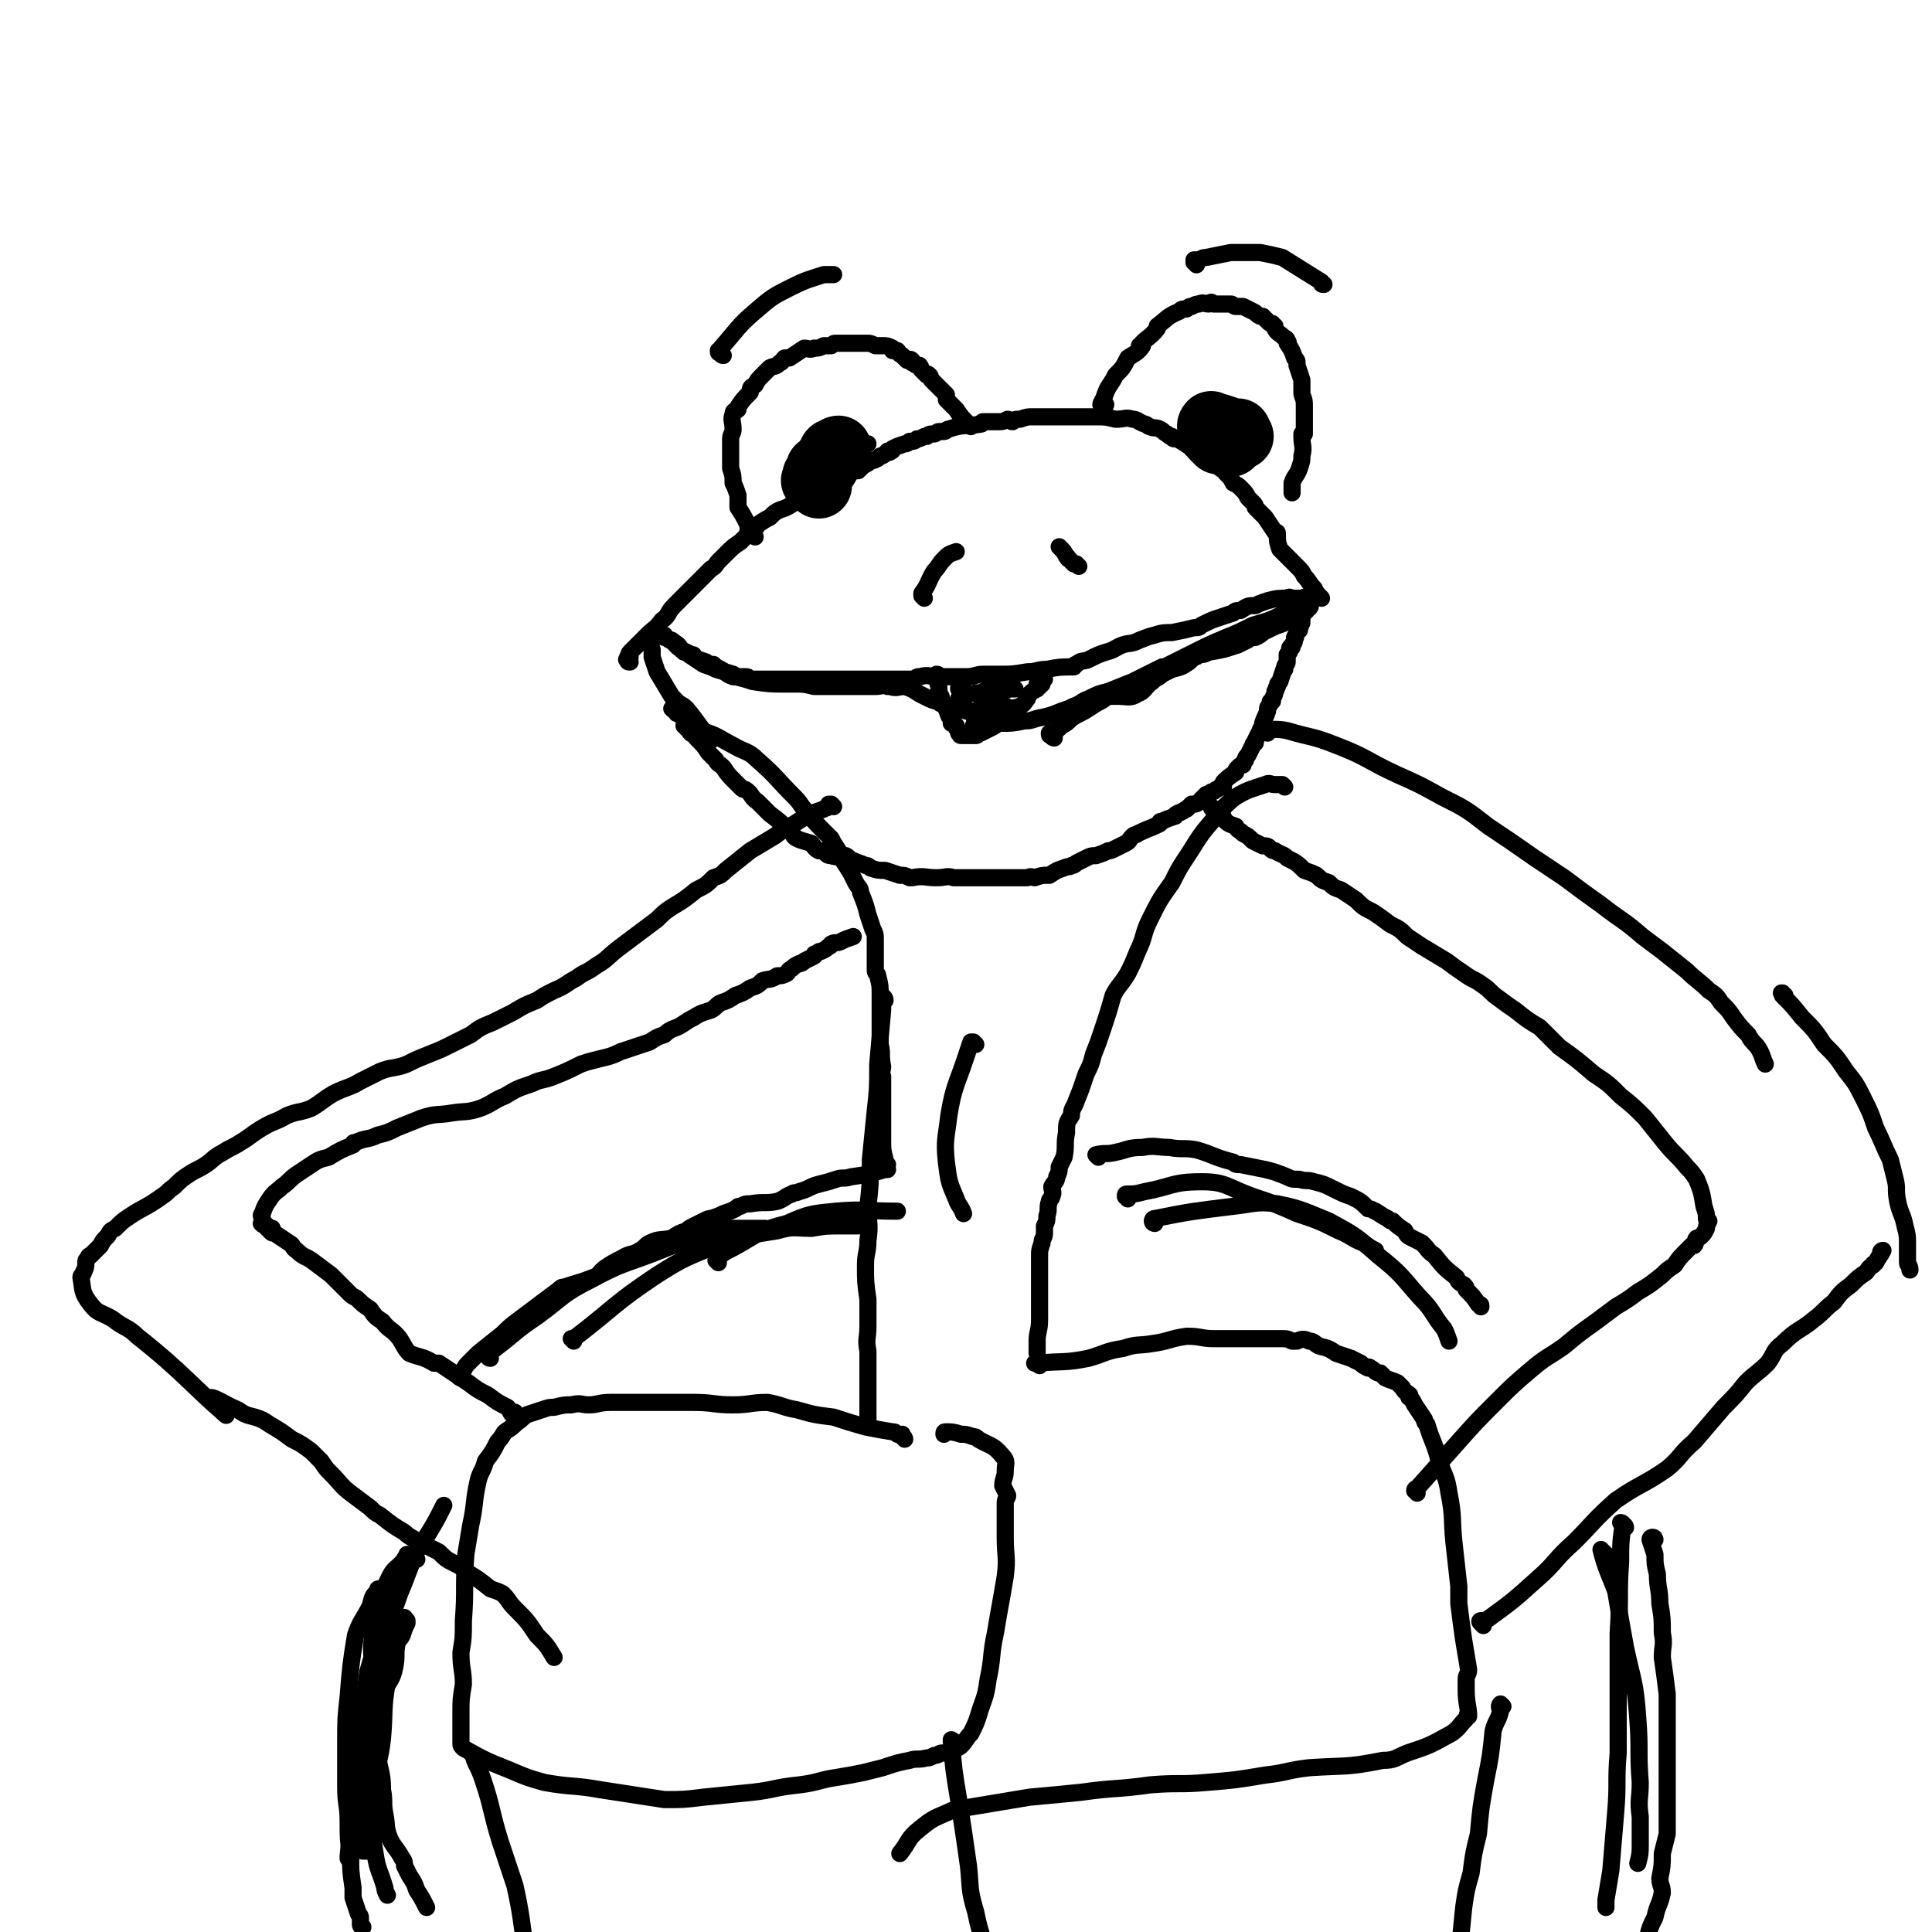 <svg viewBox='0 0 788 788' version='1.1' xmlns='http://www.w3.org/2000/svg' xmlns:xlink='http://www.w3.org/1999/xlink'><g fill='none' stroke='#000000' stroke-width='7' stroke-linecap='round' stroke-linejoin='round'><path d='M276,290c0,0 0,-1 -1,-1 0,0 -1,0 -1,0 1,1 1,1 2,1 0,0 0,0 0,1 1,0 1,0 2,1 2,3 1,3 3,6 1,2 2,1 3,3 3,3 3,3 5,6 1,1 1,1 3,3 1,2 1,1 3,3 2,3 2,3 5,6 1,1 1,1 2,2 1,1 1,1 2,1 3,2 2,3 5,5 2,2 2,2 5,5 4,3 4,3 8,7 2,1 1,2 3,3 2,1 3,1 6,2 1,1 1,2 3,3 1,0 1,0 2,0 1,1 1,2 3,2 3,1 3,0 6,0 2,1 1,2 3,2 2,1 3,1 5,2 1,0 1,0 2,1 3,1 3,1 6,1 3,1 3,1 6,2 2,0 2,0 4,1 0,0 0,0 1,0 5,-1 5,0 10,0 4,0 4,-1 7,0 3,0 3,0 6,0 4,0 4,0 7,0 2,0 2,0 4,0 3,0 3,0 6,0 4,0 4,0 7,0 2,-1 2,0 3,0 3,-1 3,-1 5,-1 1,0 1,0 1,0 3,-2 3,-2 6,-3 2,-1 2,0 3,-1 1,0 1,0 2,-1 2,-1 2,-1 4,-2 2,-1 2,-1 4,-1 3,-1 3,-1 5,-2 1,0 1,0 3,-1 2,-1 2,-1 4,-2 2,-1 1,-1 3,-3 1,-1 1,0 2,-1 4,-2 5,-2 9,-4 0,-1 0,-1 1,-1 2,-1 2,-1 5,-2 1,0 0,-1 1,-1 1,-1 1,0 2,-1 1,0 1,-1 2,-1 1,-1 1,-1 2,-2 2,0 2,0 3,-1 1,0 1,0 1,-1 1,-1 1,-1 2,-2 1,0 1,0 2,-1 1,0 1,0 2,-1 1,0 1,-1 2,-1 0,-1 0,0 1,0 0,-1 0,-1 0,-2 2,-2 2,-2 5,-4 0,-1 0,-1 1,-2 1,-1 1,-1 2,-1 0,0 0,0 0,0 0,-1 0,-1 1,-2 0,-1 0,-1 1,-2 1,-2 1,-2 2,-4 0,0 0,0 0,0 0,-1 1,-1 1,-1 0,-1 0,-1 0,-1 1,-2 1,-2 2,-4 0,-1 1,-1 1,-2 0,-1 0,-1 0,-1 1,-3 1,-2 2,-5 0,0 0,0 0,-1 0,-1 1,-1 1,-2 0,-1 0,-1 1,-1 0,-2 1,-2 1,-4 1,-1 0,-1 1,-2 0,-1 0,-1 1,-2 1,-3 1,-3 2,-6 0,0 0,1 0,1 0,0 0,-1 0,-1 0,-1 1,-1 1,-2 0,-2 0,-2 0,-3 1,-1 1,-1 1,-2 0,-1 0,-1 1,-1 0,-1 0,-1 0,-1 1,-1 1,-1 1,-3 1,0 0,0 0,0 1,-2 1,-2 2,-3 0,-1 0,-1 0,-1 1,-1 0,-1 1,-2 0,-1 -1,-1 0,-1 0,-1 0,-1 0,-2 0,0 0,-1 0,-1 0,0 1,0 1,0 0,-1 0,-1 0,-1 0,-1 0,-1 0,-1 0,-1 0,-1 0,-1 0,-1 0,-1 0,-1 0,0 0,0 0,0 0,-1 0,-1 0,-1 0,-1 0,-1 0,-1 0,0 0,0 0,0 0,-1 0,0 -1,0 0,0 0,0 0,0 -2,0 -2,0 -3,0 -2,0 -2,-1 -3,0 -4,0 -4,0 -8,1 -3,1 -3,1 -5,2 -3,0 -3,0 -6,2 -2,0 -2,0 -3,1 -3,1 -3,1 -6,2 -3,1 -3,1 -7,3 -1,1 -1,1 -3,1 -4,1 -4,1 -9,2 -3,0 -4,0 -7,1 -4,1 -3,1 -6,2 -4,2 -4,1 -7,2 -3,1 -3,2 -7,3 -3,1 -3,1 -7,3 -2,1 -3,0 -5,2 -1,0 0,0 -1,1 -5,0 -6,0 -11,1 -4,0 -4,1 -8,1 0,0 0,0 0,0 -6,1 -6,1 -11,1 -4,0 -4,0 -7,0 -3,0 -3,1 -7,1 -2,0 -2,0 -5,0 -3,0 -3,0 -7,0 -3,0 -3,-1 -7,0 -1,0 -1,0 -2,1 -3,0 -3,0 -7,0 -2,0 -2,0 -4,0 -3,0 -3,0 -6,0 -2,0 -2,0 -4,0 -2,0 -2,0 -5,0 -2,0 -2,0 -4,0 -3,0 -3,0 -6,0 -1,0 -1,0 -3,0 -2,0 -2,0 -5,0 -1,0 -1,0 -2,0 -1,0 -1,0 -2,0 -2,0 -2,0 -4,0 -2,0 -2,0 -3,0 -3,0 -3,0 -5,0 -2,0 -2,0 -3,0 -2,0 -2,0 -4,0 -1,-1 -1,-1 -2,-1 -1,0 -1,0 -1,0 -2,0 -3,0 -4,0 -3,-1 -3,-2 -5,-3 -2,-1 -2,-1 -3,-2 -2,0 -2,0 -3,-1 -3,-1 -3,-1 -5,-2 0,-1 0,-1 -1,-1 -2,-1 -2,-1 -4,-2 -1,-1 -1,-2 -3,-3 -1,-1 -1,-1 -2,-1 -1,-1 -1,-1 -2,-1 0,-1 0,-1 0,-1 -1,0 -1,0 -1,0 0,0 0,0 -1,-1 0,0 0,0 0,0 -1,0 -1,0 -1,0 -1,0 -1,0 -1,0 0,0 0,0 0,1 -1,0 -1,0 -1,0 -1,3 -1,3 0,6 0,1 0,1 0,3 1,3 1,3 2,6 3,5 3,5 6,10 1,1 1,1 2,2 2,2 2,1 4,3 5,6 5,7 10,13 '/><path d='M257,270c-1,0 -1,0 -1,-1 -1,0 0,0 0,0 0,-1 0,-1 0,-1 0,0 1,0 1,0 0,-1 -1,-1 0,-2 3,-3 3,-3 7,-7 3,-3 3,-2 6,-6 3,-2 2,-3 5,-6 3,-3 3,-3 6,-6 2,-2 2,-2 5,-5 2,-2 2,-2 4,-4 2,-1 2,-2 3,-3 2,-2 2,-2 3,-3 3,-3 3,-3 6,-5 2,-2 2,-2 4,-4 2,-1 2,-1 3,-3 3,-2 3,-2 5,-3 2,-2 2,-2 4,-3 3,-1 3,-1 6,-3 1,0 1,0 2,-1 1,0 1,0 2,0 3,-2 3,-3 6,-4 1,-1 1,0 1,0 2,-1 2,-1 4,-2 1,-1 1,-1 2,-1 1,-1 1,-1 3,-2 1,-1 1,-1 3,-2 0,0 0,-1 1,-1 1,0 1,0 2,0 1,-1 1,-1 2,-2 2,-1 2,-1 3,-2 1,0 1,0 3,-1 0,0 0,0 1,-1 1,0 1,0 2,-1 1,0 0,0 1,-1 1,0 1,1 1,0 1,0 1,0 1,-1 2,-1 2,-1 5,-2 0,0 0,0 0,0 1,0 1,0 2,-1 2,0 2,0 3,-1 1,0 1,0 3,-1 0,0 0,0 1,0 1,-1 1,-1 3,-1 1,0 1,-1 2,-1 1,0 1,0 2,0 1,0 1,-1 2,-1 6,-2 6,-1 13,-2 1,0 0,-1 1,-1 3,0 3,0 6,0 2,0 2,0 4,-1 1,0 1,1 2,1 1,-1 1,-1 3,-1 3,-1 3,-1 5,-1 1,0 1,0 2,0 2,0 2,0 5,0 3,0 3,0 5,0 2,0 2,0 3,0 2,0 2,0 3,0 3,0 3,0 6,0 1,0 1,0 2,0 4,0 4,0 8,1 4,0 4,-1 7,0 2,0 2,1 5,2 1,0 1,1 2,1 2,1 2,0 4,1 2,1 1,1 3,2 1,1 1,1 2,1 0,0 0,1 1,1 0,0 0,0 1,0 2,1 2,1 5,3 0,0 0,0 0,0 1,1 1,0 1,1 2,1 2,1 4,2 1,0 2,0 3,1 0,0 -1,0 -1,1 2,2 3,2 5,3 1,2 2,1 3,3 2,2 2,2 3,4 0,0 0,0 0,0 2,1 2,1 3,2 2,2 2,2 3,4 0,0 0,0 1,1 1,1 1,1 1,1 1,1 1,1 1,2 1,1 1,1 2,2 1,1 1,1 2,2 2,3 2,3 4,6 1,0 1,0 1,1 0,3 0,3 1,6 1,1 1,1 3,3 1,1 1,1 2,2 1,1 1,1 2,2 2,2 2,2 3,4 2,2 2,3 4,5 1,2 1,2 3,4 '/><path d='M384,277c0,0 0,0 -1,-1 0,0 0,-1 -1,-1 0,0 0,1 0,1 0,0 0,0 0,1 0,0 0,0 0,0 1,3 1,3 1,6 1,1 1,1 1,3 2,3 2,3 3,6 1,1 1,1 1,3 1,0 1,0 2,1 0,1 0,1 1,2 0,0 0,1 0,1 0,0 1,0 1,0 0,0 -1,1 0,1 0,0 0,0 1,0 0,0 0,0 1,0 0,0 0,0 0,0 2,0 2,0 4,0 1,0 1,-1 2,-1 2,-1 2,-1 4,-2 2,-1 2,-1 4,-3 1,-1 1,-1 2,-2 2,-1 2,-1 3,-3 2,-1 2,0 3,-1 2,-1 2,-2 3,-3 0,-1 0,-1 1,-2 1,-1 1,-1 3,-2 0,0 0,0 0,-1 0,0 0,-1 0,-1 1,0 1,1 1,1 1,-1 1,-1 1,-1 0,-1 0,-1 0,-1 0,0 0,0 1,-1 0,0 0,0 0,0 '/><path d='M412,279c0,0 -1,-1 -1,-1 0,0 -1,1 -1,1 1,0 1,1 1,1 0,0 0,-1 0,-1 0,0 0,0 0,0 -1,0 -1,0 -1,0 -1,0 -1,0 -1,0 0,0 -1,0 -1,1 0,0 0,0 0,0 0,1 0,1 0,1 0,0 0,0 0,0 -1,0 -1,0 -1,-1 0,0 0,0 0,0 0,0 -1,0 -1,0 0,0 -1,0 -1,0 0,0 0,0 0,0 0,0 0,0 0,0 -1,0 0,1 0,1 0,0 0,0 0,1 0,0 0,1 0,1 -1,-1 -1,-1 -2,-2 -1,0 -1,1 -1,1 0,0 0,0 0,0 -1,0 -1,0 -1,0 0,0 0,0 0,1 0,0 -1,0 -1,0 0,0 0,0 -1,0 0,0 0,0 0,0 -1,0 -1,-1 -1,0 0,0 0,0 0,0 0,0 0,0 1,0 0,0 0,0 0,0 5,0 5,-1 10,-1 3,-1 2,-1 5,-1 '/><path d='M411,291c0,-1 -1,-1 -1,-1 0,-1 0,0 0,0 -1,0 -1,0 -1,0 0,0 0,-1 0,-1 0,0 1,0 1,0 0,-1 0,0 1,0 '/><path d='M392,282c0,-1 0,-1 -1,-1 0,-1 0,0 0,0 0,0 0,0 1,0 0,0 0,0 1,0 '/><path d='M393,287c0,0 0,-1 -1,-1 0,-1 -1,-1 -1,-1 0,0 0,1 1,1 0,0 0,0 1,0 '/><path d='M392,288c0,0 -1,-1 -1,-1 0,0 1,1 2,2 0,0 0,0 0,0 '/><path d='M402,289c0,0 0,-1 -1,-1 0,0 -1,1 -1,1 0,-1 1,-1 1,-1 '/><path d='M398,292c0,0 0,-1 -1,-1 0,0 0,1 0,1 0,-1 0,-1 1,-1 0,-1 1,0 1,-1 1,0 1,0 2,-1 '/><path d='M411,289c0,0 0,-1 -1,-1 0,0 0,0 -1,1 0,0 0,0 0,0 0,-1 0,-1 0,-1 '/><path d='M406,287c0,0 -1,-1 -1,-1 -1,0 -1,0 -1,0 0,0 0,0 0,0 0,0 0,0 0,0 '/><path d='M404,285c0,0 0,-1 -1,-1 0,0 0,1 0,1 0,0 0,-1 0,-1 '/><path d='M308,219c-1,-1 -1,-1 -1,-1 -1,-1 -1,-1 -1,-1 0,0 0,0 0,0 0,-1 -1,0 -1,0 0,-1 1,-1 1,-2 -1,0 -1,0 -1,-1 -2,-4 -2,-4 -4,-7 0,-3 0,-3 0,-5 -1,-3 -1,-3 -2,-5 0,-3 0,-3 -1,-6 0,0 0,0 0,-1 0,-1 0,-1 0,-3 0,-3 0,-3 0,-5 0,-2 0,-2 0,-3 0,-2 1,-2 1,-4 0,-3 -1,-4 0,-6 0,-2 1,-1 2,-2 0,0 0,0 0,-1 2,-3 2,-3 5,-6 0,-2 0,-2 2,-3 1,-2 1,-2 3,-4 2,-2 2,-2 3,-3 2,-1 2,0 4,-2 1,0 1,-1 2,-2 1,0 1,0 2,0 3,-2 3,-2 6,-4 2,0 2,1 4,0 2,0 2,0 4,-1 2,0 2,0 3,0 1,-1 1,-1 2,-1 3,0 3,0 5,0 1,0 1,0 2,0 2,0 2,0 3,0 1,0 1,0 1,0 1,0 1,0 1,0 1,0 1,0 1,0 1,0 1,0 3,1 1,0 1,0 3,0 2,0 2,0 4,1 0,0 0,0 0,1 1,0 1,0 2,0 1,1 0,1 2,2 1,1 1,1 2,2 1,0 1,-1 2,0 0,0 0,0 0,1 1,0 1,1 2,1 0,0 1,0 1,0 1,1 0,1 1,2 1,1 1,1 2,2 0,0 0,-1 1,0 1,1 0,1 1,2 3,3 3,3 6,6 0,1 0,1 0,2 2,2 2,2 4,4 2,3 2,3 5,6 0,0 1,0 1,1 '/><path d='M451,165c0,0 -1,-1 -1,-1 -1,0 -1,1 -1,1 0,0 0,-1 1,-1 0,0 -1,0 0,-1 1,-3 1,-3 2,-5 2,-3 2,-3 3,-5 3,-3 3,-3 5,-7 3,-2 4,-2 6,-5 0,0 -2,0 -1,0 2,-3 4,-3 7,-7 0,0 0,-1 0,-1 4,-3 4,-4 9,-6 1,-1 1,-1 3,-1 1,-1 1,-1 2,-1 2,-1 2,-1 3,-1 2,-1 2,0 4,0 1,-1 1,-1 2,0 2,0 2,0 4,0 1,0 1,0 2,0 0,0 0,0 1,0 1,0 1,1 2,1 1,0 1,0 3,0 2,1 2,1 4,2 2,1 1,1 3,2 0,0 0,0 1,0 1,1 1,1 2,2 1,1 1,1 2,1 0,1 1,1 1,1 0,1 0,1 0,1 1,2 2,2 3,3 1,1 2,1 2,2 1,1 0,1 0,1 2,3 2,3 3,6 1,1 1,1 1,2 0,1 0,1 0,1 1,3 1,3 2,6 0,1 0,1 0,2 0,1 0,1 0,3 0,2 1,2 1,5 0,3 0,3 0,5 0,3 0,4 0,7 0,0 0,0 -1,0 0,1 0,1 0,1 0,4 1,4 0,8 0,2 0,2 -1,5 -1,3 -2,3 -3,6 0,1 0,1 0,2 0,1 0,1 0,2 '/><path d='M334,207c0,-1 -1,-1 -1,-1 0,-1 -1,0 -1,0 0,0 1,0 1,-1 -1,0 -1,0 -1,0 0,-1 0,-1 0,-1 0,-1 0,-1 0,-1 0,-3 0,-3 0,-5 0,0 0,0 0,-1 0,-2 1,-2 1,-4 1,-1 0,-1 0,-2 1,-1 1,-1 2,-1 0,-1 0,-1 1,-1 0,-1 0,-2 1,-2 0,-1 0,-1 1,-1 0,-1 0,-1 1,-1 0,-1 0,-1 1,-1 0,-1 0,-1 1,-1 2,-1 2,-1 3,-1 0,0 0,0 1,0 1,0 1,-1 3,-1 3,0 3,0 6,0 '/><path d='M488,174c-1,-1 -1,-1 -1,-1 -1,-1 -1,-1 -1,-1 0,0 0,0 0,0 1,-1 1,-1 1,-1 0,-1 1,-1 1,-1 0,0 -1,-1 0,-1 0,0 1,0 1,0 0,0 0,0 0,-1 1,0 1,1 1,1 1,-1 1,-1 1,-1 1,0 1,0 1,0 2,0 3,-1 5,0 0,0 -1,0 0,0 0,1 0,1 0,1 1,0 1,-1 1,0 2,0 2,0 4,1 0,0 0,0 1,1 1,1 0,1 1,2 1,1 1,0 2,2 1,2 0,2 1,4 0,1 0,1 1,2 0,0 0,0 0,0 '/><path d='M280,297c0,-1 -1,-1 -1,-1 0,-1 0,0 1,0 3,1 3,0 6,2 7,2 7,3 13,6 5,3 6,2 10,6 8,7 7,7 15,15 3,3 2,3 5,6 3,4 3,4 7,8 1,1 1,1 3,3 1,2 1,2 3,5 2,5 2,4 5,9 1,2 1,2 2,4 1,2 2,2 2,4 2,5 2,5 3,9 1,3 1,3 2,6 1,2 1,2 1,4 0,4 0,4 0,8 0,2 0,2 0,5 0,1 1,1 1,2 1,4 1,4 1,8 0,3 0,3 0,5 0,4 0,4 0,7 0,4 0,4 0,8 1,4 0,4 1,9 0,2 -1,2 0,4 0,6 0,6 0,11 0,4 0,4 0,7 0,4 0,4 0,8 0,4 0,4 1,8 0,1 0,1 1,2 '/><path d='M524,321c0,0 0,0 -1,-1 0,0 0,0 0,0 -1,0 -1,0 -1,0 0,0 0,0 -1,0 0,0 0,0 -1,0 -2,0 -2,-1 -4,0 -6,2 -7,2 -12,5 -3,2 -3,3 -6,5 -1,2 -1,2 -2,3 -6,7 -6,7 -11,15 -4,6 -4,6 -7,12 -5,7 -5,7 -9,15 -3,6 -2,7 -5,13 -2,5 -2,5 -4,9 -3,5 -4,5 -6,9 -2,7 -2,7 -4,13 -2,6 -2,6 -4,11 -1,4 -1,4 -3,8 -2,6 -2,6 -4,11 -1,3 -2,3 -2,6 -2,3 -2,3 -2,7 -1,5 0,5 -1,10 -1,2 -1,2 -2,4 0,2 0,2 -1,4 0,2 -1,2 -2,4 0,2 1,2 0,4 0,1 -1,1 -1,2 -1,3 0,3 -1,6 0,2 0,2 -1,4 0,2 0,2 0,3 0,2 -1,2 -1,4 -1,3 -1,3 -1,5 0,3 0,3 0,5 0,3 0,3 0,7 0,3 0,3 0,7 0,4 0,4 0,7 0,5 -1,5 -1,9 0,2 0,2 0,5 '/><path d='M361,408c0,-1 -1,-2 -1,-1 0,0 0,0 0,1 0,2 0,2 0,4 -1,11 -1,11 -2,22 0,10 0,10 -1,19 -1,10 -1,10 -2,20 0,10 0,10 -1,19 0,7 1,7 0,14 0,5 -1,5 -1,10 0,7 0,7 1,14 0,6 0,6 0,11 0,5 -1,5 0,10 0,7 0,7 0,15 0,5 0,5 0,10 0,2 0,2 0,5 '/></g>
<g fill='none' stroke='#000000' stroke-width='27' stroke-linecap='round' stroke-linejoin='round'><path d='M334,198c0,-1 -1,-1 -1,-1 -1,-1 -1,-1 -1,-1 0,0 0,0 1,0 0,-1 0,-1 0,-1 0,-1 -1,-1 0,-1 0,-1 0,-1 1,-1 0,0 0,0 0,0 0,-1 0,-1 0,-2 0,0 0,0 1,0 0,0 0,0 1,-1 0,0 0,0 0,0 1,-1 1,0 1,0 0,-1 0,-1 0,-2 0,0 0,0 1,0 0,0 0,-1 0,-1 0,0 0,0 1,-1 0,0 0,0 0,0 0,-1 0,-1 0,-1 0,-1 1,-1 1,-1 0,0 0,0 1,0 0,-1 1,-1 1,-1 '/><path d='M497,180c-1,-1 -1,-1 -1,-1 -1,-1 -1,-1 -1,-1 0,0 0,0 0,0 -1,0 -1,0 0,0 0,-1 0,0 0,0 1,0 1,0 1,0 0,0 0,0 1,0 0,0 0,0 1,0 0,0 0,-1 0,0 1,0 1,0 1,1 1,0 1,0 1,0 0,0 0,0 1,1 0,0 0,0 1,1 0,0 0,0 0,0 '/><path d='M506,178c0,0 0,0 -1,-1 0,0 0,-1 0,-1 -1,0 -1,1 -1,1 -1,0 -1,-1 -1,-1 -3,-1 -3,-1 -6,-2 -1,0 -1,0 -1,0 -1,0 -1,0 -1,0 -1,0 -1,0 -1,0 -1,0 0,-1 0,-1 '/></g>
<g fill='none' stroke='#000000' stroke-width='7' stroke-linecap='round' stroke-linejoin='round'><path d='M377,244c0,0 0,0 -1,-1 0,0 0,0 0,-1 0,0 0,0 0,0 3,-4 2,-4 5,-9 2,-2 2,-3 4,-5 2,-2 2,-2 5,-3 '/><path d='M440,231c0,0 0,0 -1,-1 0,0 0,0 0,0 0,0 0,0 0,0 0,0 0,0 -1,0 -1,-1 -1,-1 -2,-2 -1,0 0,-1 -1,-1 -1,-2 -1,-2 -3,-4 '/><path d='M369,587c0,0 0,-1 -1,-1 0,0 0,-1 0,-1 -1,0 -1,0 -2,0 -1,-1 -1,-1 -2,-1 -6,-1 -6,-1 -11,-2 -7,-2 -7,-2 -13,-4 -8,-1 -8,-1 -15,-3 -6,-1 -6,-2 -12,-3 -7,0 -7,1 -14,1 -8,0 -8,-1 -16,-1 -5,0 -5,0 -9,0 -4,0 -4,0 -8,0 -6,0 -6,0 -11,0 -3,0 -3,0 -6,0 -5,0 -5,1 -9,1 -3,0 -3,-1 -7,0 -3,0 -3,0 -7,1 -2,0 -2,0 -5,1 -3,1 -3,1 -6,2 -2,1 -2,2 -4,3 -2,2 -2,2 -5,4 -1,1 -1,2 -3,4 -2,4 -2,4 -5,8 -1,4 -2,4 -3,8 -2,9 -1,9 -3,18 -1,6 -1,6 -2,12 -1,14 0,14 -1,27 0,7 0,7 -1,13 0,7 1,7 1,13 -1,6 -1,6 -1,12 0,4 0,4 0,8 0,1 0,1 0,1 0,1 0,1 0,2 0,0 0,0 0,1 0,1 0,1 1,2 9,5 9,5 19,9 7,3 7,3 14,5 11,2 12,1 23,3 13,2 13,2 26,4 8,0 8,0 16,-1 10,-1 10,-1 20,-2 9,-1 9,-2 19,-3 8,-1 8,-2 15,-3 6,-1 6,-1 11,-2 4,-1 4,-1 8,-2 6,-2 6,-2 11,-3 3,-1 3,0 7,-1 1,0 1,0 3,-1 2,0 2,-1 3,-1 2,0 2,0 4,-1 1,0 0,0 1,0 1,-1 2,-1 3,-2 2,-2 2,-3 4,-5 2,-4 2,-4 3,-7 2,-7 3,-7 4,-15 2,-9 1,-10 3,-19 2,-12 2,-11 4,-23 1,-8 0,-8 0,-16 0,-7 0,-7 0,-14 0,-2 1,-2 1,-3 -1,-2 -1,-2 -2,-4 0,-3 1,-3 1,-6 0,-3 1,-4 -1,-6 -4,-5 -5,-4 -10,-7 -1,-1 -1,-1 -2,-1 -3,-1 -3,-1 -5,-1 -3,-1 -4,-1 -6,-1 -1,0 -1,0 -1,1 '/><path d='M424,557c0,0 -1,-1 -1,-1 -1,0 -1,0 -1,0 0,0 1,0 1,0 11,-1 11,0 21,-2 7,-2 7,-3 14,-4 6,-2 6,-1 12,-2 7,-1 7,-2 14,-3 6,0 6,1 11,1 2,0 2,0 3,0 3,0 3,0 5,0 2,0 2,0 4,0 2,0 2,0 4,0 2,0 2,0 3,0 2,0 2,0 4,0 2,0 2,0 4,0 3,0 3,0 5,1 1,0 1,0 2,0 2,-1 3,-1 5,0 2,0 2,1 4,2 4,1 4,1 7,3 3,1 3,1 6,2 2,1 2,1 4,2 1,1 1,1 3,2 0,0 0,-1 1,0 2,1 1,1 3,2 1,0 1,0 1,0 1,1 1,1 2,2 2,1 3,1 5,2 1,1 1,1 2,2 1,2 2,2 3,3 0,0 -1,1 0,1 1,1 1,1 2,3 2,3 2,3 4,6 0,1 0,1 1,2 2,7 3,7 5,15 2,6 3,6 4,13 2,10 1,10 2,20 1,9 1,9 2,18 0,4 0,4 0,7 1,8 1,8 2,15 1,6 1,6 2,12 0,2 -1,2 -1,4 0,2 0,2 0,4 0,6 1,7 1,11 0,0 0,-1 0,-1 -1,0 0,1 -1,2 -3,3 -3,4 -6,6 -9,5 -9,5 -18,8 -5,2 -5,3 -10,3 -15,3 -15,2 -30,3 -9,1 -9,2 -18,3 -12,2 -12,2 -24,3 -11,1 -11,0 -23,1 -14,2 -14,1 -28,3 -10,1 -10,1 -21,2 -12,2 -12,2 -24,4 -5,1 -5,0 -9,2 -7,3 -7,3 -12,7 -5,4 -4,5 -8,10 '/><path d='M194,717c-1,-1 -2,-2 -1,-1 1,4 2,4 4,10 4,12 3,12 7,25 3,9 3,9 6,18 5,22 2,24 10,45 3,7 6,6 12,12 '/><path d='M389,711c0,-1 0,-1 -1,-1 0,-1 0,0 0,0 1,12 1,12 3,24 2,13 2,13 4,27 1,9 0,9 3,19 2,10 3,10 6,21 1,4 1,4 3,9 '/><path d='M613,696c0,0 -1,-1 -1,-1 -1,1 0,2 0,3 -1,4 -2,4 -3,8 -1,10 -1,10 -3,20 -2,11 -2,11 -3,22 -2,8 -2,8 -3,16 -2,7 -2,7 -3,14 -1,10 -1,10 -2,19 0,5 0,5 -1,11 0,3 0,3 0,6 '/><path d='M211,578c0,0 -1,-1 -1,-1 0,0 0,-1 0,-1 0,0 0,0 0,1 -1,0 -1,0 -1,0 -1,-1 -1,-2 -2,-3 -4,-2 -4,-2 -8,-5 -4,-2 -4,-2 -8,-5 -3,-2 -3,-2 -6,-4 -3,-2 -3,-2 -6,-4 -1,0 -1,0 -2,0 -5,-3 -5,-2 -10,-4 -2,-2 -2,-3 -4,-6 -3,-4 -4,-3 -7,-7 -3,-2 -3,-2 -5,-5 -3,-2 -3,-2 -5,-4 -1,-1 -2,-1 -3,-2 -2,-2 -2,-2 -4,-4 -2,-2 -2,-2 -4,-4 -4,-3 -4,-3 -8,-6 -3,-2 -3,-1 -6,-4 -2,-1 -1,-2 -3,-3 -3,-2 -3,-2 -6,-4 -1,0 -1,0 -2,-1 0,0 1,-1 1,-1 -1,0 -1,0 -2,0 0,0 0,0 0,-1 -1,0 -1,0 -1,0 0,0 0,0 0,-1 -1,0 -1,1 -1,0 -1,0 0,0 0,-1 0,0 0,0 0,-1 0,-1 -1,-1 0,-2 1,-3 1,-3 3,-6 2,-3 3,-3 5,-5 3,-2 3,-3 6,-5 3,-2 3,-2 6,-4 3,-2 3,-2 7,-3 5,-3 5,-3 10,-5 0,-1 0,-1 1,-1 4,-2 5,-1 9,-3 4,-1 4,-1 8,-3 5,-2 5,-2 10,-4 6,-2 6,-1 12,-2 6,-1 6,0 12,-2 5,-2 5,-3 10,-5 5,-3 5,-3 11,-5 4,-2 4,-1 9,-3 5,-2 5,-2 11,-5 3,-1 3,-1 7,-2 4,-1 5,-1 9,-3 6,-2 6,-2 12,-4 3,-2 3,-2 6,-3 3,-3 4,-2 7,-4 3,-2 3,-2 5,-3 3,-2 4,-2 7,-3 2,-1 2,-2 4,-3 3,-1 3,-1 6,-3 3,-1 3,-1 6,-3 3,-1 3,-1 5,-3 3,-1 3,0 6,-2 2,0 2,0 4,-1 1,-1 0,-1 2,-2 1,-1 1,-1 3,-2 1,0 1,0 2,-1 2,-1 2,-1 4,-2 0,-1 0,-1 1,-1 1,-1 1,-1 2,-1 2,-1 2,-1 3,-2 1,0 1,-1 1,-1 2,-1 2,0 4,-1 2,-1 2,-1 5,-2 '/><path d='M340,329c0,0 -1,-1 -1,-1 0,0 0,0 0,0 -1,0 -1,0 -1,0 0,1 0,1 0,1 -1,1 -1,0 -2,1 -3,1 -3,1 -5,2 -4,2 -4,2 -7,4 -4,2 -4,2 -8,5 -5,3 -5,3 -10,6 -5,4 -5,4 -10,8 -2,2 -2,2 -5,3 -3,3 -3,3 -7,5 -5,4 -5,4 -10,7 -3,2 -3,2 -6,5 -4,3 -4,3 -8,6 -4,3 -4,3 -8,6 -5,4 -4,4 -9,7 -4,3 -4,2 -8,5 -4,2 -4,3 -9,5 -4,2 -4,2 -7,4 -5,2 -5,2 -10,5 -4,2 -4,2 -8,4 -5,2 -5,2 -9,5 -4,2 -4,2 -8,4 -4,2 -4,2 -9,4 -5,2 -5,2 -9,4 -5,2 -6,1 -11,3 -4,2 -4,2 -8,4 -5,3 -5,2 -11,5 -5,3 -4,3 -9,6 -5,2 -5,1 -10,3 -5,3 -5,2 -10,5 -5,3 -4,3 -9,6 -3,2 -4,2 -7,4 -4,2 -4,3 -7,5 -3,2 -4,2 -7,4 -3,2 -3,2 -6,5 -3,2 -2,2 -5,4 -7,5 -7,4 -13,8 -3,2 -3,2 -6,5 -2,1 -2,1 -3,3 -2,2 -2,2 -3,4 -2,2 -2,2 -4,4 0,0 -1,0 -1,1 -1,1 -1,1 -1,2 0,2 0,2 -1,4 0,1 -1,1 -1,2 1,5 0,6 4,11 3,4 4,3 9,6 5,4 6,3 10,7 19,15 23,21 36,32 2,2 -7,-6 -6,-7 2,0 6,3 11,5 3,2 3,2 7,3 3,1 3,1 6,3 5,3 5,3 9,6 4,2 4,2 8,5 2,2 2,2 4,4 2,3 2,3 4,5 4,4 4,5 8,8 4,3 4,3 8,6 2,2 2,2 4,3 5,4 5,4 10,7 2,2 3,2 6,4 4,2 4,2 8,4 3,3 3,3 7,5 2,1 2,1 4,3 5,3 5,3 10,7 3,1 3,1 5,2 3,3 2,3 5,6 5,5 5,5 9,11 4,4 4,4 7,9 '/><path d='M578,609c0,-1 -1,-1 -1,-1 0,-1 1,-1 1,-1 8,-9 8,-9 16,-18 8,-9 8,-9 16,-17 7,-7 7,-7 14,-13 7,-6 7,-5 14,-10 6,-5 6,-5 13,-10 4,-3 4,-3 8,-6 5,-3 5,-3 9,-6 5,-3 5,-3 10,-7 2,-2 2,-2 5,-4 2,-3 2,-3 5,-6 1,-1 1,-1 2,-2 0,0 0,0 1,0 0,0 0,0 0,0 1,-1 0,-2 1,-3 1,0 1,0 2,-1 1,-1 1,-1 2,-3 0,-1 0,-1 1,-3 0,0 -1,0 -1,-1 0,-2 0,-2 -1,-5 -1,-6 -1,-6 -3,-11 -2,-3 -2,-3 -4,-5 -4,-5 -5,-5 -9,-10 -4,-5 -4,-5 -8,-10 -5,-5 -5,-5 -10,-9 -5,-5 -5,-5 -11,-9 -7,-6 -7,-6 -14,-11 -4,-4 -4,-4 -8,-8 -5,-3 -5,-3 -10,-7 -3,-2 -3,-2 -7,-5 -3,-2 -3,-3 -6,-5 -4,-3 -4,-2 -8,-5 -3,-2 -3,-2 -7,-5 -5,-3 -5,-3 -10,-6 -3,-2 -3,-2 -6,-4 -3,-3 -3,-3 -7,-5 -4,-3 -4,-3 -7,-5 -4,-2 -4,-2 -7,-5 -3,-2 -3,-2 -6,-4 -3,-1 -3,-1 -5,-3 -3,-1 -3,-1 -5,-3 -2,-1 -2,-1 -5,-2 -3,-3 -3,-3 -7,-5 -2,-2 -2,-1 -5,-3 -1,0 -1,0 -2,-1 -1,-1 -1,-1 -3,-1 -2,-1 -2,-1 -4,-2 -2,-2 -2,-2 -4,-3 -2,-2 -2,-1 -3,-3 -3,-1 -3,-1 -5,-3 0,-1 0,-1 -1,-1 -2,-2 -3,-2 -4,-4 0,0 0,1 1,1 '/><path d='M517,299c0,0 -1,-1 -1,-1 0,0 0,-1 0,-1 4,1 4,0 9,1 10,3 10,2 20,6 13,5 12,6 25,12 9,4 9,4 18,9 10,5 10,5 19,12 9,6 9,6 19,13 6,4 6,4 12,8 8,6 8,6 15,11 9,7 9,6 17,13 4,3 4,3 8,6 5,4 5,4 10,8 4,4 5,4 9,8 3,2 3,2 5,5 3,3 3,3 5,6 3,4 3,4 6,7 2,4 3,3 5,7 1,2 1,3 2,5 '/><path d='M605,663c-1,-1 -1,-1 -1,-1 -1,-1 0,-1 0,-1 1,0 1,0 2,0 11,-8 11,-8 21,-17 8,-7 7,-8 15,-15 8,-8 8,-9 17,-17 10,-7 11,-6 21,-13 6,-5 5,-6 11,-11 6,-7 6,-7 12,-14 5,-5 5,-5 9,-10 4,-4 5,-4 9,-8 3,-4 2,-5 6,-8 6,-6 7,-5 13,-10 4,-3 4,-4 8,-7 3,-4 3,-4 7,-7 3,-3 3,-3 6,-5 1,-1 1,-2 3,-3 0,-1 0,0 1,-1 1,-2 2,-3 3,-5 0,0 -1,0 -1,1 '/><path d='M728,406c-1,0 -1,-1 -1,-1 -1,0 0,0 0,0 0,0 0,0 0,1 4,4 4,4 8,9 5,5 5,5 9,11 5,5 5,5 9,11 4,5 4,5 7,11 3,6 3,6 5,12 3,6 3,7 6,13 1,4 1,4 2,8 1,4 0,4 1,9 1,5 2,5 3,10 1,4 1,4 1,7 0,4 0,4 0,8 0,1 1,1 1,3 '/><path d='M170,636c0,0 0,0 -1,-1 0,0 0,0 0,0 -1,-1 -1,-1 -1,-1 0,0 0,0 -1,0 0,0 0,0 -1,0 0,0 0,1 0,1 0,1 -1,0 -1,1 -3,4 -4,3 -6,7 -2,4 -2,4 -3,8 -3,8 -3,8 -4,16 -1,8 0,8 0,15 0,9 0,9 0,18 1,8 1,8 2,16 1,7 2,7 2,14 1,5 0,5 1,10 1,5 0,5 2,10 2,4 3,4 5,8 1,1 1,2 1,3 1,2 1,2 2,4 2,3 2,3 3,6 2,3 2,3 4,7 '/><path d='M188,562c0,0 -1,0 -1,-1 0,0 0,0 1,-1 0,0 0,0 0,0 2,-2 1,-2 3,-4 2,-2 2,-2 4,-4 5,-4 5,-4 10,-8 3,-3 3,-3 7,-6 4,-3 4,-3 8,-6 4,-3 4,-3 8,-6 1,-1 1,-1 2,-1 6,-2 7,-2 12,-4 3,-1 2,-2 5,-4 3,-2 3,-2 7,-4 3,-2 4,-1 7,-3 2,-1 2,-2 4,-3 4,-2 5,-1 9,-2 3,-2 3,-2 6,-3 1,-1 1,-1 3,-2 2,-1 2,-1 4,-2 2,-1 2,-1 3,-1 3,-1 3,-1 5,-2 3,-1 3,-1 5,-2 1,-1 1,-1 2,-1 2,-1 2,-1 4,-1 6,-1 6,0 11,-1 3,-1 3,-2 6,-3 1,-1 1,0 3,-1 4,-1 4,-2 8,-3 4,-1 4,-1 7,-2 3,-1 3,0 6,-1 7,-1 7,-1 14,-3 0,0 0,0 1,0 '/><path d='M448,472c0,0 -1,-1 -1,-1 0,0 0,0 0,0 4,-1 4,0 8,-1 5,-1 5,-2 11,-2 5,-1 6,0 11,0 5,1 6,0 11,1 7,2 7,3 15,5 1,1 1,1 3,1 5,1 5,1 10,2 4,1 4,1 9,3 2,1 2,1 5,1 3,1 3,0 6,1 4,1 4,1 8,3 4,2 4,2 7,3 4,2 4,2 7,5 2,0 2,1 3,1 3,2 3,2 5,3 1,1 1,1 2,1 2,2 2,2 5,4 1,2 1,2 3,3 2,1 2,1 4,2 3,3 2,3 5,5 4,5 4,5 9,9 1,2 1,2 3,3 1,1 1,1 1,2 3,3 3,3 5,6 1,0 1,0 1,1 '/><path d='M675,628c0,0 0,-1 -1,-1 0,0 -1,0 -1,1 1,3 1,3 2,6 0,4 0,4 1,8 0,6 1,6 1,12 1,6 1,6 1,12 1,5 0,5 0,10 1,7 1,7 2,15 0,6 0,6 0,13 0,5 0,5 0,10 0,5 0,5 0,10 0,7 0,7 0,13 0,6 0,6 0,11 -1,4 -1,4 -2,8 0,5 0,5 -1,10 0,3 1,3 1,6 -1,5 -2,5 -3,10 -2,4 -2,4 -3,8 -3,6 -3,6 -5,12 -1,3 -1,3 -2,7 0,1 0,1 0,2 '/><path d='M156,650c0,0 0,-1 -1,-1 0,0 0,-1 0,-1 -1,0 -1,0 -1,1 -2,2 -2,2 -3,6 -3,6 -4,6 -6,12 -2,12 -2,13 -3,25 -1,9 -1,9 -1,19 0,9 0,9 0,18 0,7 1,7 1,14 0,7 0,7 1,14 0,6 0,6 1,13 0,2 0,2 0,4 1,3 1,3 2,6 0,1 1,1 1,2 0,1 0,1 0,2 0,1 0,1 0,1 0,0 0,1 1,1 0,0 0,0 0,0 '/><path d='M158,664c-1,0 -1,-1 -1,-1 -1,0 -1,0 -1,1 -1,2 -1,2 -2,4 -2,7 -2,7 -4,14 -1,7 -1,8 -2,15 0,11 0,11 1,22 0,7 0,7 1,14 2,12 1,12 3,23 1,7 2,7 4,14 0,1 0,1 1,3 '/><path d='M143,759c0,0 0,0 -1,-1 0,0 0,0 0,-1 1,-10 1,-10 2,-19 1,-12 1,-12 3,-23 1,-7 1,-7 4,-14 2,-6 3,-6 6,-12 2,-4 3,-4 4,-9 1,-5 0,-5 1,-10 1,-2 1,-1 2,-3 1,-3 1,-3 2,-5 0,0 0,0 0,0 0,0 0,-1 0,-1 0,0 0,0 -1,0 0,-1 0,0 0,0 0,-1 0,-2 0,-1 -1,2 -1,3 -2,6 -3,10 -4,10 -5,20 -2,11 -1,12 -2,23 -1,9 -2,9 -3,17 -1,7 -2,7 -3,15 0,4 0,5 -1,9 0,2 0,2 1,4 0,0 0,0 0,0 0,0 0,0 0,1 -1,0 -1,0 -1,0 -1,0 -1,0 -1,0 -2,-7 -2,-7 -3,-14 -1,-15 -2,-15 0,-30 2,-14 3,-13 7,-27 5,-17 5,-17 11,-34 3,-7 3,-8 6,-15 2,-5 3,-5 6,-10 3,-5 3,-5 6,-11 '/><path d='M200,554c-1,0 -1,-1 -1,-1 -1,-1 0,-1 0,-1 1,-1 2,-1 3,-2 8,-6 8,-7 17,-13 11,-8 10,-9 22,-15 13,-7 13,-6 26,-11 10,-4 10,-4 20,-8 3,-1 3,-1 6,-2 3,0 3,0 6,0 6,0 6,0 13,0 '/><path d='M234,547c0,0 -1,-1 -1,-1 0,0 0,0 1,0 17,-13 16,-14 34,-26 11,-7 12,-7 24,-12 12,-4 12,-4 25,-6 7,-2 7,-1 14,-1 6,-1 6,-1 13,-1 3,0 3,0 6,0 '/><path d='M293,515c0,0 -1,-1 -1,-1 3,-3 3,-3 7,-5 11,-6 10,-7 22,-10 9,-4 10,-4 20,-5 12,-1 12,0 25,0 '/><path d='M460,489c0,-1 -1,-1 -1,-1 0,-1 0,-1 1,-1 3,0 3,0 7,-1 11,-2 11,-4 23,-4 10,0 10,2 21,6 9,3 9,3 18,7 9,3 9,3 17,7 5,2 5,3 10,5 3,2 3,2 5,3 '/><path d='M471,499c0,0 -1,0 -1,-1 0,0 0,-1 1,-1 15,-3 16,-3 32,-5 9,-1 9,-2 18,-1 10,2 11,3 21,7 11,6 11,6 20,14 10,8 9,8 17,17 6,6 5,7 10,13 1,2 1,2 2,5 '/><path d='M655,634c0,0 -1,0 -1,-1 -1,0 -1,-1 -1,-1 2,8 3,9 6,17 2,12 2,12 4,23 3,14 4,14 5,29 1,13 0,13 1,26 0,7 -1,7 0,14 0,5 0,5 0,11 0,4 0,4 -1,8 '/><path d='M663,623c0,0 0,-1 -1,-1 0,-1 -1,-1 -1,-1 0,0 1,1 1,1 -1,7 -1,7 -1,15 -1,14 0,14 -1,29 0,14 0,14 0,28 0,10 0,10 0,21 -1,12 0,12 -1,24 -1,12 -1,12 -2,24 -1,6 -1,6 -2,12 0,2 0,2 0,3 '/><path d='M398,426c-1,0 -1,0 -1,-1 -1,0 -1,0 -1,0 -1,3 -1,3 -2,6 -4,12 -5,12 -7,24 -1,9 -2,10 -1,19 1,8 1,8 4,15 1,3 2,3 3,6 '/><path d='M295,145c0,0 -1,0 -1,-1 -1,0 -1,0 -1,-1 0,0 0,0 1,0 0,-1 0,-1 0,-1 7,-8 7,-9 14,-15 7,-6 7,-6 15,-10 6,-3 7,-3 13,-5 2,0 2,0 4,0 '/><path d='M488,108c0,-1 0,-1 -1,-1 0,-1 0,0 0,0 0,0 0,-1 0,-1 0,0 0,0 1,0 2,0 2,-1 4,-1 5,-1 5,-1 10,-2 6,0 6,0 12,0 5,1 5,1 9,2 8,5 8,5 16,10 0,1 0,1 1,1 '/><path d='M277,264c0,-1 -1,-1 -1,-1 -1,-1 -1,-1 -1,-1 0,0 0,0 0,0 0,0 0,0 0,0 0,0 -1,0 0,0 1,2 2,2 4,4 1,0 1,0 2,1 3,2 3,2 6,4 3,1 3,1 5,2 3,1 4,1 7,2 1,1 1,1 1,1 4,1 4,1 7,2 7,1 7,1 13,1 2,0 2,0 4,0 4,0 4,0 8,1 3,0 3,0 7,0 3,0 3,0 6,0 3,0 3,0 6,0 3,0 3,0 6,0 3,0 3,-1 5,0 1,0 1,0 1,0 3,1 3,0 6,0 3,1 3,1 6,3 2,1 2,1 4,2 2,1 3,1 4,1 1,1 0,1 1,1 1,1 2,0 3,1 3,0 3,1 7,2 5,0 6,0 11,0 3,1 3,1 6,1 '/><path d='M430,301c0,0 -1,0 -1,-1 -1,0 -1,0 -1,-1 0,0 1,0 1,0 2,-1 2,-1 4,-3 2,-1 2,-1 4,-3 3,-2 4,-2 7,-4 3,-2 3,-2 5,-3 2,-1 2,-2 3,-2 2,0 2,0 4,0 4,0 5,1 8,-1 3,-1 3,-3 6,-5 2,-2 2,-1 4,-3 2,-1 2,-1 4,-2 4,-1 4,-1 7,-3 1,-1 1,-1 2,-2 1,0 1,0 2,-1 2,0 2,0 4,-1 6,-1 6,-1 12,-3 2,-1 2,-1 4,-2 1,-1 2,-1 3,-1 2,-1 2,-1 3,-2 2,-1 2,-1 4,-2 2,-1 3,-1 5,-2 1,-1 1,-1 2,-2 1,0 1,-1 2,-1 2,-1 2,0 3,-1 1,0 1,-1 2,-1 0,-1 0,-1 1,-1 0,0 0,0 0,0 0,0 1,-1 0,-1 -4,1 -5,2 -10,3 -6,3 -6,3 -13,5 -6,3 -6,3 -11,5 -7,3 -7,3 -13,6 -6,3 -6,3 -12,6 0,0 0,0 -1,0 -6,3 -6,3 -12,6 -5,2 -5,2 -10,4 -4,1 -4,1 -8,3 -3,1 -3,2 -6,3 -2,1 -2,1 -5,2 -5,2 -5,2 -10,3 -3,1 -3,1 -5,1 -5,1 -5,1 -10,1 -1,0 -1,0 -3,0 -2,0 -2,0 -4,0 -1,0 -1,0 -2,0 0,0 0,0 -1,0 0,0 0,1 0,1 -1,0 -1,0 -1,0 '/></g>
</svg>